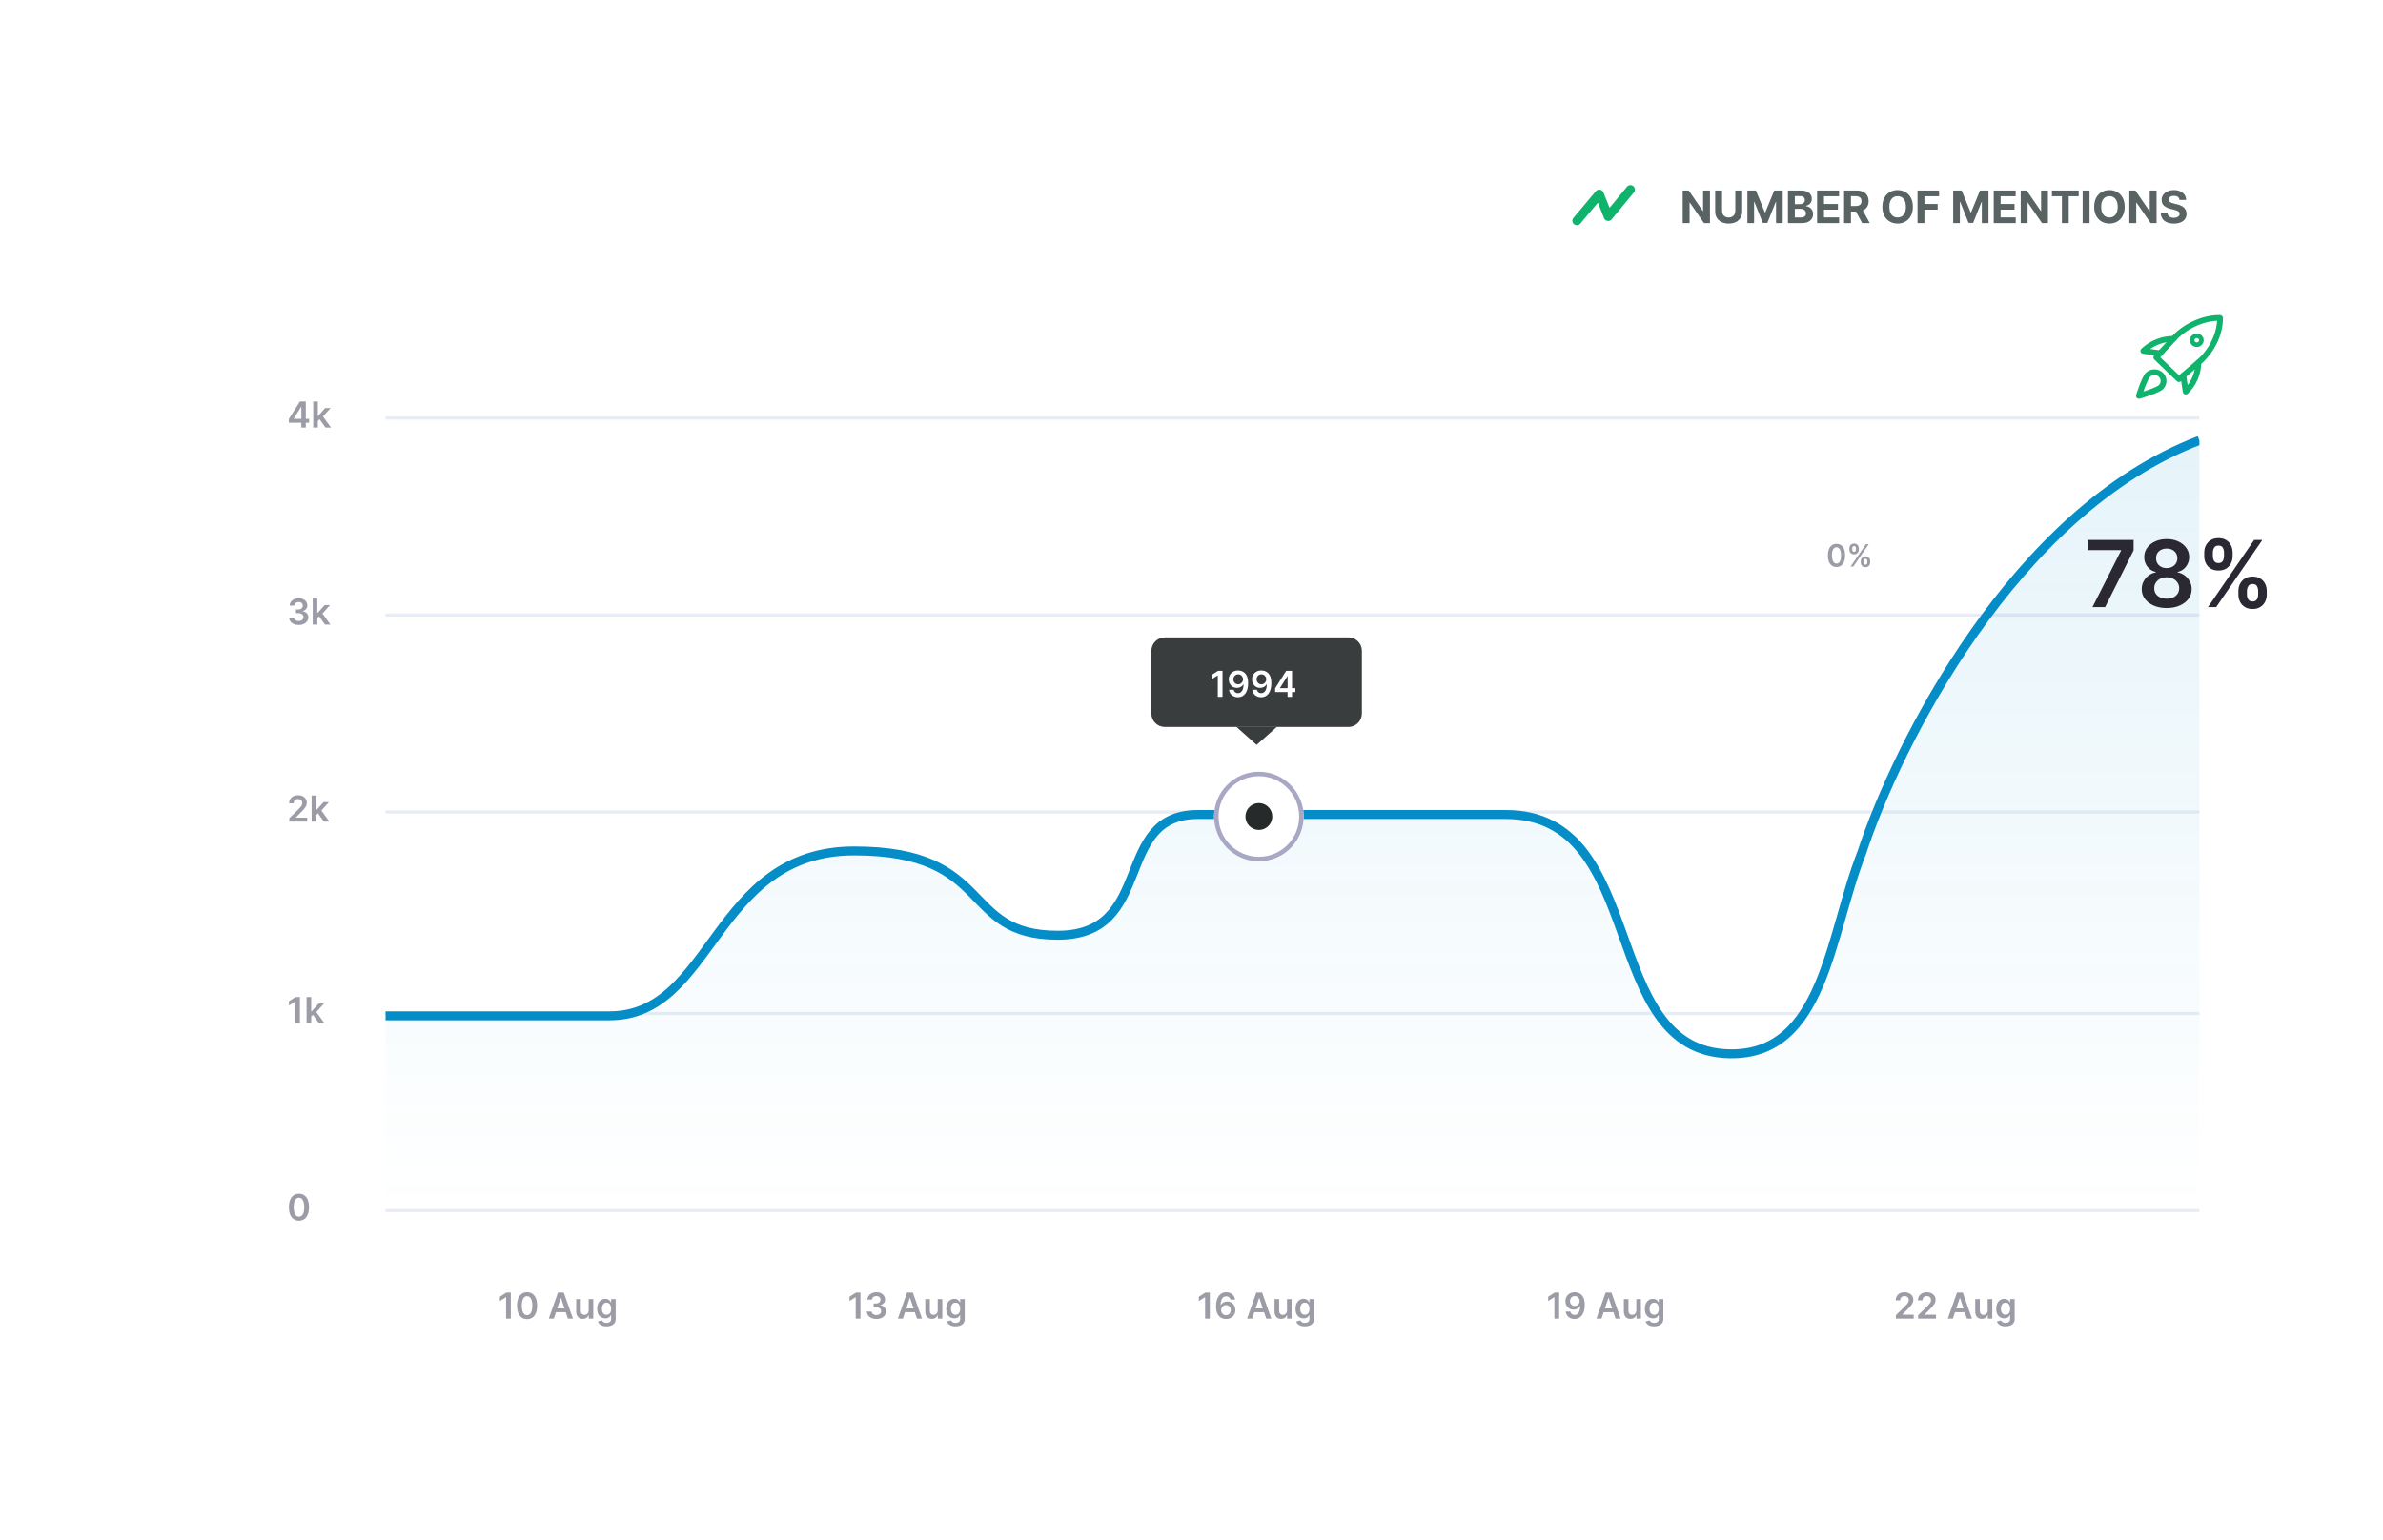 <svg xmlns="http://www.w3.org/2000/svg" width="447" height="289" viewBox="0 0 447 289" fill="none"><g clip-path="url(#clip0_729_187)"><mask id="mask0_729_187" style="mask-type:alpha" maskUnits="userSpaceOnUse" x="0" y="-105" width="523" height="497"><path d="M0 -96.34C0 -101.123 3.877 -105 8.66 -105H514.34C519.123 -105 523 -101.123 523 -96.34V383.34C523 388.123 519.123 392 514.34 392H8.66C3.877 392 0 388.123 0 383.34V-96.34Z" fill="white"></path></mask><g mask="url(#mask0_729_187)"><path d="M-184.746 17.101C-184.746 7.821 -177.224 0.299 -167.944 0.299H430.199C439.478 0.299 447.001 7.821 447.001 17.101V272.488C447.001 281.767 439.478 289.289 430.199 289.289H-167.944C-177.224 289.289 -184.746 281.767 -184.746 272.488V17.101Z" fill="white"></path><path d="M320.749 35.752V41.861H319.633L316.975 38.016H316.93V41.861H315.638V35.752H316.772L319.409 39.594H319.463V35.752H320.749ZM325.506 35.752H326.798V39.719C326.798 40.165 326.691 40.555 326.478 40.889C326.268 41.223 325.972 41.483 325.592 41.67C325.213 41.855 324.77 41.948 324.265 41.948C323.758 41.948 323.314 41.855 322.934 41.67C322.554 41.483 322.259 41.223 322.048 40.889C321.837 40.555 321.732 40.165 321.732 39.719V35.752H323.024V39.609C323.024 39.842 323.075 40.048 323.176 40.23C323.279 40.41 323.425 40.553 323.611 40.656C323.798 40.76 324.016 40.811 324.265 40.811C324.515 40.811 324.733 40.76 324.918 40.656C325.105 40.553 325.249 40.41 325.351 40.23C325.454 40.048 325.506 39.842 325.506 39.609V35.752ZM327.776 35.752H329.369L331.052 39.857H331.124L332.806 35.752H334.399V41.861H333.146V37.885H333.096L331.514 41.831H330.661L329.08 37.87H329.029V41.861H327.776V35.752ZM335.38 41.861V35.752H337.826C338.275 35.752 338.65 35.818 338.951 35.952C339.251 36.085 339.477 36.27 339.628 36.506C339.779 36.741 339.854 37.011 339.854 37.318C339.854 37.556 339.807 37.766 339.711 37.947C339.616 38.126 339.485 38.273 339.317 38.389C339.152 38.502 338.963 38.583 338.751 38.63V38.69C338.983 38.7 339.201 38.766 339.404 38.887C339.609 39.008 339.775 39.178 339.902 39.397C340.029 39.614 340.093 39.873 340.093 40.173C340.093 40.497 340.013 40.786 339.851 41.041C339.692 41.294 339.457 41.493 339.144 41.641C338.832 41.788 338.447 41.861 337.99 41.861H335.38ZM336.671 40.805H337.724C338.084 40.805 338.347 40.737 338.512 40.599C338.677 40.46 338.76 40.275 338.76 40.044C338.76 39.876 338.719 39.726 338.637 39.597C338.556 39.468 338.439 39.366 338.288 39.293C338.139 39.219 337.961 39.182 337.754 39.182H336.671V40.805ZM336.671 38.308H337.629C337.806 38.308 337.963 38.277 338.1 38.216C338.24 38.152 338.349 38.063 338.428 37.947C338.51 37.832 338.551 37.694 338.551 37.533C338.551 37.312 338.472 37.134 338.315 36.999C338.16 36.863 337.939 36.796 337.653 36.796H336.671V38.308ZM340.85 41.861V35.752H344.967V36.817H342.141V38.273H344.755V39.337H342.141V40.796H344.978V41.861H340.85ZM345.91 41.861V35.752H348.32C348.781 35.752 349.175 35.834 349.501 35.999C349.83 36.162 350.079 36.394 350.25 36.694C350.423 36.993 350.51 37.344 350.51 37.747C350.51 38.153 350.422 38.502 350.247 38.794C350.072 39.085 349.819 39.308 349.486 39.463C349.156 39.618 348.757 39.696 348.287 39.696H346.673V38.657H348.078C348.325 38.657 348.53 38.623 348.693 38.556C348.856 38.488 348.977 38.387 349.057 38.252C349.138 38.116 349.179 37.948 349.179 37.747C349.179 37.544 349.138 37.373 349.057 37.234C348.977 37.095 348.855 36.99 348.69 36.918C348.527 36.844 348.321 36.808 348.072 36.808H347.201V41.861H345.91ZM349.209 39.081L350.728 41.861H349.302L347.816 39.081H349.209ZM358.813 38.806C358.813 39.473 358.687 40.039 358.435 40.507C358.184 40.974 357.842 41.331 357.408 41.578C356.977 41.822 356.491 41.945 355.952 41.945C355.41 41.945 354.922 41.822 354.491 41.575C354.059 41.328 353.718 40.971 353.467 40.504C353.217 40.037 353.092 39.471 353.092 38.806C353.092 38.14 353.217 37.573 353.467 37.106C353.718 36.639 354.059 36.283 354.491 36.038C354.922 35.791 355.41 35.668 355.952 35.668C356.491 35.668 356.977 35.791 357.408 36.038C357.842 36.283 358.184 36.639 358.435 37.106C358.687 37.573 358.813 38.14 358.813 38.806ZM357.504 38.806C357.504 38.375 357.439 38.011 357.31 37.715C357.183 37.418 357.003 37.194 356.77 37.04C356.537 36.887 356.265 36.811 355.952 36.811C355.64 36.811 355.368 36.887 355.135 37.04C354.902 37.194 354.721 37.418 354.592 37.715C354.465 38.011 354.401 38.375 354.401 38.806C354.401 39.238 354.465 39.602 354.592 39.898C354.721 40.195 354.902 40.419 355.135 40.573C355.368 40.726 355.64 40.802 355.952 40.802C356.265 40.802 356.537 40.726 356.77 40.573C357.003 40.419 357.183 40.195 357.31 39.898C357.439 39.602 357.504 39.238 357.504 38.806ZM359.686 41.861V35.752H363.732V36.817H360.978V38.273H363.463V39.337H360.978V41.861H359.686ZM366.377 35.752H367.97L369.652 39.857H369.724L371.407 35.752H373V41.861H371.747V37.885H371.696L370.115 41.831H369.262L367.681 37.87H367.63V41.861H366.377V35.752ZM373.98 41.861V35.752H378.097V36.817H375.272V38.273H377.885V39.337H375.272V40.796H378.109V41.861H373.98ZM384.15 35.752V41.861H383.034L380.376 38.016H380.332V41.861H379.04V35.752H380.174L382.811 39.594H382.864V35.752H384.15ZM384.901 36.817V35.752H389.919V36.817H388.048V41.861H386.771V36.817H384.901ZM391.953 35.752V41.861H390.661V35.752H391.953ZM398.546 38.806C398.546 39.473 398.42 40.039 398.167 40.507C397.917 40.974 397.574 41.331 397.141 41.578C396.709 41.822 396.224 41.945 395.685 41.945C395.142 41.945 394.655 41.822 394.223 41.575C393.792 41.328 393.451 40.971 393.2 40.504C392.949 40.037 392.824 39.471 392.824 38.806C392.824 38.14 392.949 37.573 393.2 37.106C393.451 36.639 393.792 36.283 394.223 36.038C394.655 35.791 395.142 35.668 395.685 35.668C396.224 35.668 396.709 35.791 397.141 36.038C397.574 36.283 397.917 36.639 398.167 37.106C398.42 37.573 398.546 38.14 398.546 38.806ZM397.236 38.806C397.236 38.375 397.172 38.011 397.042 37.715C396.915 37.418 396.735 37.194 396.502 37.04C396.27 36.887 395.997 36.811 395.685 36.811C395.373 36.811 395.1 36.887 394.868 37.04C394.635 37.194 394.454 37.418 394.325 37.715C394.197 38.011 394.134 38.375 394.134 38.806C394.134 39.238 394.197 39.602 394.325 39.898C394.454 40.195 394.635 40.419 394.868 40.573C395.1 40.726 395.373 40.802 395.685 40.802C395.997 40.802 396.27 40.726 396.502 40.573C396.735 40.419 396.915 40.195 397.042 39.898C397.172 39.602 397.236 39.238 397.236 38.806ZM404.529 35.752V41.861H403.413L400.755 38.016H400.711V41.861H399.419V35.752H400.553L403.19 39.594H403.243V35.752H404.529ZM408.827 37.509C408.803 37.268 408.701 37.081 408.52 36.948C408.339 36.815 408.093 36.748 407.783 36.748C407.572 36.748 407.394 36.778 407.249 36.837C407.104 36.895 406.992 36.976 406.915 37.079C406.839 37.183 406.801 37.3 406.801 37.431C406.797 37.541 406.82 37.636 406.87 37.718C406.922 37.799 406.992 37.87 407.082 37.929C407.171 37.987 407.275 38.038 407.392 38.081C407.509 38.123 407.635 38.159 407.768 38.189L408.317 38.32C408.583 38.38 408.828 38.459 409.051 38.559C409.273 38.658 409.466 38.781 409.629 38.926C409.792 39.071 409.919 39.242 410.008 39.439C410.1 39.636 410.147 39.861 410.148 40.116C410.147 40.49 410.051 40.814 409.862 41.089C409.675 41.361 409.405 41.573 409.051 41.724C408.699 41.873 408.274 41.948 407.777 41.948C407.284 41.948 406.854 41.872 406.488 41.721C406.124 41.57 405.84 41.346 405.635 41.05C405.432 40.752 405.326 40.383 405.316 39.943H406.566C406.58 40.148 406.638 40.319 406.742 40.456C406.847 40.591 406.987 40.694 407.162 40.764C407.339 40.831 407.539 40.865 407.762 40.865C407.981 40.865 408.171 40.833 408.332 40.77C408.495 40.706 408.621 40.617 408.711 40.504C408.8 40.391 408.845 40.26 408.845 40.113C408.845 39.976 408.804 39.861 408.722 39.767C408.643 39.674 408.526 39.594 408.37 39.528C408.217 39.463 408.029 39.403 407.807 39.349L407.141 39.182C406.626 39.057 406.22 38.861 405.921 38.595C405.623 38.328 405.475 37.969 405.477 37.518C405.475 37.148 405.573 36.825 405.772 36.548C405.973 36.272 406.248 36.056 406.598 35.901C406.948 35.746 407.346 35.668 407.792 35.668C408.245 35.668 408.641 35.746 408.979 35.901C409.319 36.056 409.584 36.272 409.773 36.548C409.962 36.825 410.059 37.145 410.065 37.509H408.827Z" fill="#596363"></path><g clip-path="url(#clip1_729_187)"><path d="M295.785 41.422L299.986 36.42L301.666 40.621L305.828 35.58" stroke="#0FB36C" stroke-width="1.68" stroke-linecap="round" stroke-linejoin="round"></path></g><g clip-path="url(#clip2_729_187)"><path d="M95.82 242.517V247.404H94.934V243.378H94.906L93.763 244.108V243.297L94.977 242.517H95.82ZM98.868 247.497C98.475 247.497 98.137 247.398 97.856 247.199C97.576 246.999 97.36 246.71 97.209 246.333C97.059 245.954 96.985 245.498 96.985 244.965C96.986 244.432 97.062 243.979 97.211 243.605C97.362 243.229 97.578 242.943 97.858 242.746C98.14 242.548 98.476 242.45 98.868 242.45C99.259 242.45 99.596 242.548 99.877 242.746C100.159 242.943 100.374 243.229 100.524 243.605C100.675 243.98 100.751 244.434 100.751 244.965C100.751 245.5 100.675 245.956 100.524 246.335C100.374 246.712 100.159 247 99.877 247.199C99.597 247.398 99.261 247.497 98.868 247.497ZM98.868 246.75C99.173 246.75 99.414 246.6 99.591 246.299C99.769 245.997 99.858 245.552 99.858 244.965C99.858 244.577 99.817 244.251 99.736 243.987C99.655 243.723 99.541 243.524 99.393 243.39C99.245 243.255 99.07 243.187 98.868 243.187C98.564 243.187 98.323 243.338 98.147 243.641C97.97 243.941 97.881 244.383 97.88 244.965C97.878 245.355 97.917 245.683 97.996 245.948C98.078 246.214 98.192 246.415 98.34 246.55C98.488 246.684 98.664 246.75 98.868 246.75ZM103.886 247.404H102.941L104.662 242.517H105.755L107.478 247.404H106.533L105.227 243.519H105.189L103.886 247.404ZM103.917 245.488H106.495V246.199H103.917V245.488ZM110.42 245.863V243.738H111.284V247.404H110.446V246.753H110.408C110.325 246.958 110.189 247.126 110 247.256C109.812 247.387 109.581 247.452 109.305 247.452C109.065 247.452 108.853 247.399 108.668 247.292C108.485 247.184 108.342 247.027 108.239 246.822C108.135 246.615 108.084 246.365 108.084 246.073V243.738H108.947V245.939C108.947 246.171 109.011 246.356 109.138 246.493C109.266 246.629 109.433 246.698 109.64 246.698C109.767 246.698 109.89 246.667 110.01 246.605C110.129 246.543 110.227 246.45 110.303 246.328C110.381 246.204 110.42 246.049 110.42 245.863ZM113.767 248.855C113.456 248.855 113.19 248.813 112.967 248.729C112.744 248.646 112.565 248.535 112.43 248.395C112.295 248.255 112.201 248.1 112.149 247.929L112.927 247.741C112.962 247.812 113.012 247.883 113.079 247.953C113.146 248.025 113.236 248.084 113.349 248.13C113.464 248.178 113.608 248.201 113.781 248.201C114.026 248.201 114.229 248.142 114.39 248.022C114.55 247.905 114.631 247.711 114.631 247.44V246.746H114.588C114.543 246.835 114.478 246.926 114.392 247.02C114.308 247.114 114.195 247.193 114.055 247.256C113.917 247.32 113.743 247.352 113.533 247.352C113.251 247.352 112.996 247.286 112.767 247.154C112.539 247.02 112.358 246.821 112.223 246.557C112.089 246.291 112.022 245.959 112.022 245.559C112.022 245.157 112.089 244.817 112.223 244.54C112.358 244.262 112.54 244.051 112.769 243.908C112.998 243.763 113.254 243.691 113.535 243.691C113.75 243.691 113.927 243.727 114.065 243.801C114.205 243.872 114.316 243.959 114.399 244.061C114.482 244.161 114.545 244.256 114.588 244.345H114.635V243.738H115.487V247.464C115.487 247.777 115.413 248.037 115.263 248.242C115.114 248.447 114.909 248.601 114.65 248.703C114.39 248.804 114.096 248.855 113.767 248.855ZM113.774 246.674C113.957 246.674 114.113 246.629 114.242 246.54C114.37 246.451 114.468 246.323 114.535 246.156C114.602 245.989 114.635 245.789 114.635 245.555C114.635 245.324 114.602 245.122 114.535 244.948C114.47 244.775 114.373 244.641 114.244 244.545C114.117 244.448 113.96 244.4 113.774 244.4C113.581 244.4 113.421 244.45 113.292 244.55C113.163 244.65 113.066 244.788 113.001 244.963C112.935 245.136 112.903 245.334 112.903 245.555C112.903 245.779 112.935 245.976 113.001 246.144C113.067 246.311 113.165 246.442 113.294 246.536C113.425 246.628 113.584 246.674 113.774 246.674Z" fill="#9C9CA7"></path><path d="M161.4 242.517V247.404H160.514V243.378H160.486L159.343 244.108V243.297L160.557 242.517H161.4ZM164.395 247.471C164.051 247.471 163.746 247.412 163.479 247.295C163.213 247.177 163.003 247.013 162.848 246.803C162.694 246.593 162.612 246.35 162.603 246.075H163.5C163.508 246.207 163.552 246.322 163.631 246.421C163.711 246.518 163.817 246.594 163.949 246.648C164.081 246.702 164.229 246.729 164.393 246.729C164.568 246.729 164.723 246.699 164.858 246.638C164.993 246.576 165.099 246.49 165.175 246.38C165.252 246.271 165.289 246.144 165.288 246.001C165.289 245.853 165.251 245.723 165.173 245.61C165.095 245.497 164.982 245.408 164.834 245.345C164.688 245.281 164.511 245.249 164.304 245.249H163.872V244.567H164.304C164.475 244.567 164.623 244.537 164.751 244.478C164.879 244.419 164.98 244.337 165.054 244.23C165.127 244.122 165.163 243.997 165.161 243.855C165.163 243.717 165.132 243.597 165.068 243.495C165.006 243.392 164.918 243.311 164.803 243.254C164.69 243.197 164.557 243.168 164.405 243.168C164.255 243.168 164.117 243.195 163.989 243.249C163.862 243.303 163.759 243.38 163.681 243.481C163.603 243.579 163.562 243.697 163.557 243.834H162.705C162.712 243.56 162.79 243.32 162.942 243.113C163.094 242.905 163.298 242.742 163.552 242.626C163.807 242.509 164.093 242.45 164.409 242.45C164.735 242.45 165.019 242.511 165.259 242.633C165.501 242.754 165.688 242.917 165.82 243.123C165.952 243.328 166.018 243.555 166.018 243.803C166.019 244.078 165.938 244.309 165.774 244.495C165.612 244.681 165.399 244.803 165.135 244.86V244.898C165.478 244.946 165.742 245.073 165.925 245.28C166.109 245.485 166.201 245.741 166.199 246.046C166.199 246.32 166.121 246.565 165.965 246.781C165.811 246.996 165.598 247.165 165.326 247.287C165.055 247.41 164.745 247.471 164.395 247.471ZM169.361 247.404H168.416L170.137 242.517H171.23L172.953 247.404H172.008L170.702 243.519H170.664L169.361 247.404ZM169.392 245.488H171.969V246.199H169.392V245.488ZM175.895 245.863V243.738H176.759V247.404H175.921V246.753H175.883C175.8 246.958 175.664 247.126 175.475 247.256C175.287 247.387 175.056 247.452 174.78 247.452C174.54 247.452 174.328 247.399 174.143 247.292C173.96 247.184 173.817 247.027 173.714 246.822C173.61 246.615 173.558 246.365 173.558 246.073V243.738H174.422V245.939C174.422 246.171 174.486 246.356 174.613 246.493C174.741 246.629 174.908 246.698 175.114 246.698C175.242 246.698 175.365 246.667 175.484 246.605C175.604 246.543 175.702 246.45 175.778 246.328C175.856 246.204 175.895 246.049 175.895 245.863ZM179.242 248.855C178.931 248.855 178.665 248.813 178.442 248.729C178.219 248.646 178.04 248.535 177.905 248.395C177.77 248.255 177.676 248.1 177.623 247.929L178.401 247.741C178.436 247.812 178.487 247.883 178.554 247.953C178.621 248.025 178.711 248.084 178.824 248.13C178.938 248.178 179.082 248.201 179.256 248.201C179.501 248.201 179.704 248.142 179.864 248.022C180.025 247.905 180.105 247.711 180.105 247.44V246.746H180.063C180.018 246.835 179.953 246.926 179.867 247.02C179.782 247.114 179.67 247.193 179.53 247.256C179.392 247.32 179.218 247.352 179.008 247.352C178.726 247.352 178.471 247.286 178.242 247.154C178.014 247.02 177.833 246.821 177.697 246.557C177.564 246.291 177.497 245.959 177.497 245.559C177.497 245.157 177.564 244.817 177.697 244.54C177.833 244.262 178.015 244.051 178.244 243.908C178.473 243.763 178.728 243.691 179.01 243.691C179.225 243.691 179.401 243.727 179.54 243.801C179.68 243.872 179.791 243.959 179.874 244.061C179.957 244.161 180.02 244.256 180.063 244.345H180.11V243.738H180.962V247.464C180.962 247.777 180.887 248.037 180.738 248.242C180.588 248.447 180.384 248.601 180.125 248.703C179.865 248.804 179.571 248.855 179.242 248.855ZM179.249 246.674C179.432 246.674 179.588 246.629 179.716 246.54C179.845 246.451 179.943 246.323 180.01 246.156C180.077 245.989 180.11 245.789 180.11 245.555C180.11 245.324 180.077 245.122 180.01 244.948C179.945 244.775 179.848 244.641 179.719 244.545C179.592 244.448 179.435 244.4 179.249 244.4C179.056 244.4 178.895 244.45 178.767 244.55C178.638 244.65 178.541 244.788 178.475 244.963C178.41 245.136 178.378 245.334 178.378 245.555C178.378 245.779 178.41 245.976 178.475 246.144C178.542 246.311 178.64 246.442 178.769 246.536C178.899 246.628 179.059 246.674 179.249 246.674Z" fill="#9C9CA7"></path><path d="M226.937 242.517V247.404H226.052V243.378H226.023L224.88 244.108V243.297L226.094 242.517H226.937ZM229.968 247.471C229.734 247.47 229.506 247.429 229.283 247.349C229.06 247.268 228.86 247.137 228.682 246.956C228.503 246.773 228.362 246.53 228.257 246.228C228.152 245.924 228.1 245.548 228.102 245.099C228.102 244.68 228.146 244.307 228.235 243.98C228.324 243.652 228.452 243.375 228.62 243.149C228.787 242.921 228.988 242.748 229.223 242.629C229.46 242.509 229.725 242.45 230.018 242.45C230.325 242.45 230.597 242.51 230.834 242.631C231.073 242.752 231.265 242.917 231.412 243.127C231.558 243.336 231.649 243.571 231.684 243.834H230.813C230.768 243.646 230.677 243.497 230.538 243.385C230.402 243.272 230.228 243.216 230.018 243.216C229.679 243.216 229.418 243.363 229.235 243.657C229.054 243.952 228.962 244.356 228.961 244.87H228.994C229.072 244.73 229.173 244.61 229.297 244.509C229.421 244.409 229.561 244.332 229.717 244.278C229.875 244.222 230.041 244.194 230.216 244.194C230.503 244.194 230.76 244.263 230.987 244.4C231.216 244.536 231.398 244.725 231.531 244.965C231.665 245.204 231.731 245.478 231.729 245.786C231.731 246.108 231.658 246.396 231.51 246.653C231.362 246.907 231.156 247.108 230.892 247.254C230.627 247.4 230.32 247.473 229.968 247.471ZM229.963 246.755C230.137 246.755 230.292 246.713 230.429 246.629C230.565 246.544 230.674 246.431 230.753 246.287C230.833 246.144 230.872 245.983 230.87 245.805C230.872 245.63 230.834 245.472 230.756 245.33C230.679 245.189 230.573 245.077 230.438 244.994C230.303 244.911 230.149 244.87 229.975 244.87C229.846 244.87 229.726 244.894 229.615 244.944C229.503 244.993 229.406 245.061 229.324 245.149C229.241 245.235 229.176 245.335 229.128 245.45C229.082 245.563 229.058 245.684 229.056 245.812C229.058 245.983 229.098 246.139 229.176 246.283C229.254 246.426 229.361 246.54 229.498 246.626C229.635 246.712 229.79 246.755 229.963 246.755ZM234.878 247.404H233.933L235.654 242.517H236.747L238.47 247.404H237.525L236.22 243.519H236.182L234.878 247.404ZM234.909 245.488H237.487V246.199H234.909V245.488ZM241.412 245.863V243.738H242.276V247.404H241.439V246.753H241.4C241.318 246.958 241.182 247.126 240.992 247.256C240.805 247.387 240.573 247.452 240.298 247.452C240.058 247.452 239.845 247.399 239.661 247.292C239.478 247.184 239.334 247.027 239.231 246.822C239.128 246.615 239.076 246.365 239.076 246.073V243.738H239.94V245.939C239.94 246.171 240.003 246.356 240.131 246.493C240.258 246.629 240.425 246.698 240.632 246.698C240.759 246.698 240.883 246.667 241.002 246.605C241.121 246.543 241.219 246.45 241.295 246.328C241.373 246.204 241.412 246.049 241.412 245.863ZM244.759 248.855C244.449 248.855 244.182 248.813 243.959 248.729C243.737 248.646 243.558 248.535 243.423 248.395C243.287 248.255 243.193 248.1 243.141 247.929L243.919 247.741C243.954 247.812 244.005 247.883 244.072 247.953C244.138 248.025 244.228 248.084 244.341 248.13C244.456 248.178 244.6 248.201 244.773 248.201C245.018 248.201 245.221 248.142 245.382 248.022C245.543 247.905 245.623 247.711 245.623 247.44V246.746H245.58C245.535 246.835 245.47 246.926 245.384 247.02C245.3 247.114 245.188 247.193 245.048 247.256C244.909 247.32 244.735 247.352 244.525 247.352C244.243 247.352 243.988 247.286 243.759 247.154C243.531 247.02 243.35 246.821 243.215 246.557C243.081 246.291 243.014 245.959 243.014 245.559C243.014 245.157 243.081 244.817 243.215 244.54C243.35 244.262 243.532 244.051 243.761 243.908C243.991 243.763 244.246 243.691 244.528 243.691C244.742 243.691 244.919 243.727 245.057 243.801C245.197 243.872 245.309 243.959 245.391 244.061C245.474 244.161 245.537 244.256 245.58 244.345H245.628V243.738H246.48V247.464C246.48 247.777 246.405 248.037 246.255 248.242C246.106 248.447 245.901 248.601 245.642 248.703C245.383 248.804 245.088 248.855 244.759 248.855ZM244.766 246.674C244.949 246.674 245.105 246.629 245.234 246.54C245.363 246.451 245.461 246.323 245.527 246.156C245.594 245.989 245.628 245.789 245.628 245.555C245.628 245.324 245.594 245.122 245.527 244.948C245.462 244.775 245.365 244.641 245.236 244.545C245.109 244.448 244.952 244.4 244.766 244.4C244.574 244.4 244.413 244.45 244.284 244.55C244.155 244.65 244.058 244.788 243.993 244.963C243.928 245.136 243.895 245.334 243.895 245.555C243.895 245.779 243.928 245.976 243.993 246.144C244.06 246.311 244.158 246.442 244.286 246.536C244.417 246.628 244.577 246.674 244.766 246.674Z" fill="#9C9CA7"></path><path d="M292.462 242.517V247.404H291.577V243.378H291.548L290.405 244.108V243.297L291.62 242.517H292.462ZM295.4 242.45C295.634 242.451 295.862 242.493 296.083 242.574C296.306 242.653 296.506 242.784 296.684 242.965C296.862 243.145 297.004 243.386 297.109 243.688C297.214 243.991 297.267 244.365 297.267 244.81C297.268 245.23 297.224 245.606 297.133 245.937C297.044 246.266 296.916 246.544 296.749 246.772C296.582 246.999 296.38 247.173 296.145 247.292C295.909 247.411 295.644 247.471 295.35 247.471C295.041 247.471 294.768 247.411 294.529 247.29C294.292 247.169 294.1 247.003 293.954 246.793C293.808 246.583 293.718 246.343 293.684 246.073H294.555C294.6 246.267 294.691 246.421 294.827 246.536C294.966 246.649 295.14 246.705 295.35 246.705C295.689 246.705 295.95 246.558 296.133 246.263C296.316 245.969 296.407 245.56 296.407 245.037H296.374C296.296 245.177 296.195 245.298 296.071 245.4C295.947 245.5 295.806 245.577 295.648 245.631C295.493 245.685 295.327 245.712 295.152 245.712C294.866 245.712 294.608 245.644 294.379 245.507C294.151 245.37 293.971 245.182 293.837 244.944C293.705 244.705 293.638 244.432 293.637 244.125C293.637 243.807 293.71 243.521 293.856 243.268C294.004 243.014 294.21 242.813 294.474 242.667C294.738 242.519 295.047 242.447 295.4 242.45ZM295.403 243.166C295.231 243.166 295.076 243.208 294.937 243.292C294.8 243.375 294.692 243.488 294.613 243.631C294.535 243.773 294.496 243.931 294.496 244.106C294.497 244.279 294.536 244.437 294.613 244.579C294.691 244.72 294.796 244.832 294.93 244.915C295.065 244.998 295.22 245.039 295.393 245.039C295.522 245.039 295.642 245.014 295.753 244.965C295.865 244.916 295.962 244.847 296.045 244.76C296.129 244.671 296.194 244.57 296.24 244.457C296.288 244.344 296.311 244.225 296.31 244.099C296.31 243.932 296.27 243.777 296.19 243.636C296.112 243.494 296.005 243.38 295.868 243.295C295.733 243.209 295.578 243.166 295.403 243.166ZM300.404 247.404H299.459L301.179 242.517H302.273L303.996 247.404H303.051L301.745 243.519H301.707L300.404 247.404ZM300.435 245.488H303.012V246.199H300.435V245.488ZM306.938 245.863V243.738H307.802V247.404H306.964V246.753H306.926C306.843 246.958 306.707 247.126 306.518 247.256C306.33 247.387 306.098 247.452 305.823 247.452C305.583 247.452 305.371 247.399 305.186 247.292C305.003 247.184 304.86 247.027 304.756 246.822C304.653 246.615 304.601 246.365 304.601 246.073V243.738H305.465V245.939C305.465 246.171 305.529 246.356 305.656 246.493C305.783 246.629 305.95 246.698 306.157 246.698C306.285 246.698 306.408 246.667 306.527 246.605C306.647 246.543 306.744 246.45 306.821 246.328C306.899 246.204 306.938 246.049 306.938 245.863ZM310.284 248.855C309.974 248.855 309.708 248.813 309.485 248.729C309.262 248.646 309.083 248.535 308.948 248.395C308.813 248.255 308.719 248.1 308.666 247.929L309.444 247.741C309.479 247.812 309.53 247.883 309.597 247.953C309.664 248.025 309.754 248.084 309.867 248.13C309.981 248.178 310.125 248.201 310.299 248.201C310.544 248.201 310.747 248.142 310.907 248.022C311.068 247.905 311.148 247.711 311.148 247.44V246.746H311.105C311.061 246.835 310.996 246.926 310.91 247.02C310.825 247.114 310.713 247.193 310.573 247.256C310.435 247.32 310.261 247.352 310.051 247.352C309.769 247.352 309.514 247.286 309.284 247.154C309.057 247.02 308.875 246.821 308.74 246.557C308.607 246.291 308.54 245.959 308.54 245.559C308.54 245.157 308.607 244.817 308.74 244.54C308.875 244.262 309.058 244.051 309.287 243.908C309.516 243.763 309.771 243.691 310.053 243.691C310.268 243.691 310.444 243.727 310.583 243.801C310.723 243.872 310.834 243.959 310.917 244.061C311 244.161 311.062 244.256 311.105 244.345H311.153V243.738H312.005V247.464C312.005 247.777 311.93 248.037 311.781 248.242C311.631 248.447 311.427 248.601 311.167 248.703C310.908 248.804 310.614 248.855 310.284 248.855ZM310.292 246.674C310.475 246.674 310.63 246.629 310.759 246.54C310.888 246.451 310.986 246.323 311.053 246.156C311.12 245.989 311.153 245.789 311.153 245.555C311.153 245.324 311.12 245.122 311.053 244.948C310.988 244.775 310.891 244.641 310.762 244.545C310.634 244.448 310.478 244.4 310.292 244.4C310.099 244.4 309.938 244.45 309.809 244.55C309.681 244.65 309.584 244.788 309.518 244.963C309.453 245.136 309.42 245.334 309.42 245.555C309.42 245.779 309.453 245.976 309.518 246.144C309.585 246.311 309.683 246.442 309.812 246.536C309.942 246.628 310.102 246.674 310.292 246.674Z" fill="#9C9CA7"></path><path d="M355.621 247.404V246.765L357.318 245.101C357.48 244.937 357.615 244.792 357.724 244.664C357.832 244.537 357.913 244.414 357.967 244.295C358.021 244.175 358.048 244.048 358.048 243.913C358.048 243.758 358.013 243.626 357.943 243.517C357.873 243.405 357.777 243.319 357.654 243.259C357.532 243.198 357.393 243.168 357.237 243.168C357.076 243.168 356.935 243.201 356.814 243.268C356.693 243.334 356.599 243.427 356.533 243.548C356.467 243.668 356.435 243.812 356.435 243.98H355.592C355.592 243.669 355.663 243.4 355.805 243.17C355.946 242.941 356.141 242.764 356.389 242.638C356.639 242.513 356.926 242.45 357.249 242.45C357.576 242.45 357.864 242.511 358.113 242.633C358.361 242.756 358.553 242.924 358.69 243.137C358.829 243.35 358.898 243.594 358.898 243.867C358.898 244.05 358.863 244.23 358.793 244.407C358.723 244.583 358.599 244.779 358.423 244.994C358.248 245.209 358.002 245.469 357.685 245.774L356.843 246.631V246.664H358.972V247.404H355.621ZM359.795 247.404V246.765L361.492 245.101C361.654 244.937 361.79 244.792 361.898 244.664C362.006 244.537 362.087 244.414 362.141 244.295C362.195 244.175 362.222 244.048 362.222 243.913C362.222 243.758 362.187 243.626 362.117 243.517C362.047 243.405 361.951 243.319 361.829 243.259C361.706 243.198 361.567 243.168 361.411 243.168C361.25 243.168 361.109 243.201 360.988 243.268C360.868 243.334 360.774 243.427 360.707 243.548C360.642 243.668 360.609 243.812 360.609 243.98H359.767C359.767 243.669 359.837 243.4 359.979 243.17C360.121 242.941 360.315 242.764 360.564 242.638C360.813 242.513 361.1 242.45 361.423 242.45C361.751 242.45 362.039 242.511 362.287 242.633C362.535 242.756 362.728 242.924 362.864 243.137C363.003 243.35 363.072 243.594 363.072 243.867C363.072 244.05 363.037 244.23 362.967 244.407C362.897 244.583 362.774 244.779 362.597 244.994C362.422 245.209 362.176 245.469 361.86 245.774L361.017 246.631V246.664H363.146V247.404H359.795ZM366.312 247.404H365.367L367.087 242.517H368.181L369.904 247.404H368.959L367.653 243.519H367.615L366.312 247.404ZM366.343 245.488H368.92V246.199H366.343V245.488ZM372.846 245.863V243.738H373.71V247.404H372.872V246.753H372.834C372.751 246.958 372.615 247.126 372.426 247.256C372.238 247.387 372.006 247.452 371.731 247.452C371.491 247.452 371.279 247.399 371.094 247.292C370.911 247.184 370.768 247.027 370.664 246.822C370.561 246.615 370.509 246.365 370.509 246.073V243.738H371.373V245.939C371.373 246.171 371.437 246.356 371.564 246.493C371.691 246.629 371.859 246.698 372.065 246.698C372.193 246.698 372.316 246.667 372.435 246.605C372.555 246.543 372.652 246.45 372.729 246.328C372.807 246.204 372.846 246.049 372.846 245.863ZM376.192 248.855C375.882 248.855 375.616 248.813 375.393 248.729C375.17 248.646 374.991 248.535 374.856 248.395C374.721 248.255 374.627 248.1 374.574 247.929L375.352 247.741C375.387 247.812 375.438 247.883 375.505 247.953C375.572 248.025 375.662 248.084 375.775 248.13C375.889 248.178 376.033 248.201 376.207 248.201C376.452 248.201 376.655 248.142 376.815 248.022C376.976 247.905 377.056 247.711 377.056 247.44V246.746H377.013C376.969 246.835 376.904 246.926 376.818 247.02C376.733 247.114 376.621 247.193 376.481 247.256C376.343 247.32 376.169 247.352 375.959 247.352C375.677 247.352 375.422 247.286 375.192 247.154C374.965 247.02 374.784 246.821 374.648 246.557C374.515 246.291 374.448 245.959 374.448 245.559C374.448 245.157 374.515 244.817 374.648 244.54C374.784 244.262 374.966 244.051 375.195 243.908C375.424 243.763 375.679 243.691 375.961 243.691C376.176 243.691 376.352 243.727 376.491 243.801C376.631 243.872 376.742 243.959 376.825 244.061C376.908 244.161 376.97 244.256 377.013 244.345H377.061V243.738H377.913V247.464C377.913 247.777 377.838 248.037 377.689 248.242C377.539 248.447 377.335 248.601 377.075 248.703C376.816 248.804 376.522 248.855 376.192 248.855ZM376.2 246.674C376.383 246.674 376.538 246.629 376.667 246.54C376.796 246.451 376.894 246.323 376.961 246.156C377.028 245.989 377.061 245.789 377.061 245.555C377.061 245.324 377.028 245.122 376.961 244.948C376.896 244.775 376.799 244.641 376.67 244.545C376.542 244.448 376.386 244.4 376.2 244.4C376.007 244.4 375.846 244.45 375.717 244.55C375.589 244.65 375.492 244.788 375.426 244.963C375.361 245.136 375.328 245.334 375.328 245.555C375.328 245.779 375.361 245.976 375.426 246.144C375.493 246.311 375.591 246.442 375.72 246.536C375.85 246.628 376.01 246.674 376.2 246.674Z" fill="#9C9CA7"></path><path d="M56.079 229.015C55.686 229.015 55.349 228.916 55.067 228.717C54.787 228.516 54.571 228.227 54.42 227.85C54.271 227.472 54.196 227.016 54.196 226.483C54.197 225.95 54.273 225.496 54.423 225.122C54.574 224.747 54.789 224.46 55.069 224.263C55.351 224.066 55.688 223.967 56.079 223.967C56.47 223.967 56.807 224.066 57.089 224.263C57.37 224.46 57.586 224.747 57.735 225.122C57.886 225.498 57.962 225.951 57.962 226.483C57.962 227.017 57.886 227.474 57.735 227.853C57.586 228.23 57.37 228.518 57.089 228.717C56.808 228.916 56.472 229.015 56.079 229.015ZM56.079 228.268C56.384 228.268 56.626 228.118 56.802 227.817C56.98 227.515 57.069 227.07 57.069 226.483C57.069 226.095 57.029 225.768 56.948 225.504C56.867 225.24 56.752 225.041 56.604 224.908C56.456 224.772 56.281 224.705 56.079 224.705C55.775 224.705 55.535 224.856 55.358 225.158C55.182 225.459 55.093 225.9 55.091 226.483C55.089 226.873 55.128 227.2 55.208 227.466C55.289 227.732 55.404 227.932 55.551 228.067C55.7 228.201 55.875 228.268 56.079 228.268Z" fill="#9C9CA7"></path><path d="M56.26 187.071V191.959H55.375V187.933H55.346L54.203 188.663V187.852L55.418 187.071H56.26ZM58.298 190.809L58.296 189.766H58.434L59.752 188.293H60.761L59.141 190.097H58.962L58.298 190.809ZM57.511 191.959V187.071H58.375V191.959H57.511ZM59.812 191.959L58.618 190.291L59.201 189.682L60.845 191.959H59.812Z" fill="#9C9CA7"></path><path d="M54.272 154.154V153.515L55.969 151.851C56.131 151.687 56.267 151.542 56.375 151.414C56.483 151.287 56.564 151.164 56.618 151.045C56.672 150.925 56.699 150.798 56.699 150.663C56.699 150.508 56.664 150.376 56.594 150.267C56.524 150.155 56.428 150.069 56.306 150.009C56.183 149.948 56.044 149.918 55.888 149.918C55.727 149.918 55.587 149.951 55.466 150.018C55.345 150.084 55.251 150.177 55.184 150.298C55.119 150.418 55.086 150.562 55.086 150.73H54.244C54.244 150.419 54.314 150.15 54.456 149.92C54.598 149.691 54.792 149.514 55.041 149.388C55.291 149.263 55.577 149.2 55.9 149.2C56.228 149.2 56.516 149.261 56.764 149.383C57.012 149.506 57.205 149.674 57.341 149.887C57.48 150.1 57.549 150.344 57.549 150.617C57.549 150.8 57.514 150.98 57.444 151.157C57.374 151.333 57.251 151.529 57.074 151.744C56.899 151.959 56.653 152.219 56.337 152.524L55.494 153.381V153.414H57.623V154.154H54.272ZM59.244 153.004L59.241 151.961H59.38L60.697 150.488H61.707L60.086 152.293H59.907L59.244 153.004ZM58.456 154.154V149.267H59.32V154.154H58.456ZM60.757 154.154L59.563 152.486L60.146 151.877L61.79 154.154H60.757Z" fill="#9C9CA7"></path><path d="M56.026 117.258C55.683 117.258 55.377 117.199 55.11 117.082C54.844 116.964 54.634 116.8 54.48 116.59C54.326 116.38 54.244 116.137 54.234 115.862H55.131C55.139 115.994 55.183 116.109 55.263 116.208C55.342 116.305 55.448 116.381 55.58 116.435C55.712 116.489 55.86 116.516 56.024 116.516C56.199 116.516 56.354 116.486 56.489 116.425C56.625 116.363 56.73 116.277 56.807 116.168C56.883 116.058 56.921 115.931 56.919 115.788C56.921 115.64 56.882 115.51 56.804 115.397C56.727 115.284 56.614 115.195 56.466 115.132C56.319 115.068 56.143 115.036 55.936 115.036H55.504V114.354H55.936C56.106 114.354 56.255 114.324 56.382 114.265C56.511 114.207 56.612 114.124 56.685 114.017C56.758 113.909 56.794 113.784 56.792 113.643C56.794 113.504 56.763 113.384 56.699 113.282C56.637 113.179 56.549 113.098 56.434 113.041C56.322 112.984 56.189 112.955 56.036 112.955C55.886 112.955 55.748 112.982 55.621 113.036C55.493 113.09 55.391 113.168 55.313 113.268C55.235 113.366 55.194 113.484 55.189 113.621H54.337C54.343 113.347 54.422 113.107 54.573 112.9C54.726 112.692 54.929 112.53 55.184 112.413C55.438 112.296 55.724 112.237 56.041 112.237C56.367 112.237 56.65 112.298 56.89 112.421C57.132 112.541 57.319 112.705 57.451 112.91C57.583 113.115 57.649 113.342 57.649 113.59C57.651 113.865 57.57 114.096 57.406 114.282C57.244 114.468 57.03 114.59 56.766 114.647V114.685C57.11 114.733 57.373 114.86 57.556 115.067C57.741 115.273 57.832 115.528 57.831 115.833C57.831 116.107 57.753 116.352 57.597 116.568C57.443 116.783 57.229 116.952 56.957 117.074C56.687 117.197 56.377 117.258 56.026 117.258ZM59.447 116.041L59.445 114.998H59.583L60.901 113.526H61.91L60.289 115.33H60.111L59.447 116.041ZM58.659 117.191V112.304H59.523V117.191H58.659ZM60.96 117.191L59.767 115.523L60.349 114.915L61.994 117.191H60.96Z" fill="#9C9CA7"></path><path d="M54.184 79.32V78.616L56.258 75.339H56.845V76.341H56.487L55.091 78.553V78.592H57.986V79.32H54.184ZM56.516 80.227V79.105L56.525 78.79V75.339H57.361V80.227H56.516ZM59.545 79.076L59.543 78.033H59.681L60.999 76.561H62.008L60.388 78.365H60.209L59.545 79.076ZM58.758 80.227V75.339H59.622V80.227H58.758ZM61.059 80.227L59.865 78.558L60.448 77.95L62.092 80.227H61.059Z" fill="#9C9CA7"></path><path d="M72.32 227.123H412.556" stroke="#E8EDF5" stroke-width="0.598"></path><path d="M72.32 190.16H412.556" stroke="#E8EDF5" stroke-width="0.598"></path><path d="M72.32 152.355H412.556" stroke="#E8EDF5" stroke-width="0.598"></path><path d="M72.32 115.391H412.556" stroke="#E8EDF5" stroke-width="0.598"></path><path d="M72.32 78.428H412.556" stroke="#E8EDF5" stroke-width="0.598"></path><path d="M114.345 189.784H72.32V227.122H412.556V82.627C377.841 95.728 355.878 139.254 349.236 159.38C343.114 174.861 342.165 197.142 324.467 196.856C299.656 196.456 309.464 152.299 282.443 152.299H224.663C208.619 152.299 216.841 174.779 198.394 174.779C179.947 174.779 186.728 159.081 160.234 159.081C133.741 159.081 133.916 189.784 114.345 189.784Z" fill="url(#paint0_linear_729_187)"></path><path d="M72.32 190.591C72.32 190.591 94.773 190.591 114.345 190.591C133.916 190.591 133.741 159.656 160.234 159.656C186.728 159.656 179.947 175.473 198.394 175.473C216.841 175.473 208.619 152.824 224.663 152.824C240.706 152.824 255.422 152.824 282.443 152.824C309.464 152.824 299.656 197.313 324.467 197.716C342.165 198.004 343.114 175.556 349.236 159.957C355.878 139.68 377.841 95.826 412.556 82.627" stroke="#058DC7" stroke-width="1.68"></path><g filter="url(#filter0_d_729_187)"><circle cx="236.137" cy="153.196" r="8.401" fill="white"></circle><circle cx="236.137" cy="153.196" r="7.981" stroke="#A8A8C5" stroke-width="0.84"></circle></g><circle cx="236.137" cy="153.196" r="2.52" fill="#272A2A"></circle><path d="M235.717 139.754L231.936 136.394H239.497L235.717 139.754Z" fill="#181B1B" fill-opacity="0.85"></path><path d="M215.975 122.112C215.975 120.72 217.103 119.592 218.495 119.592H252.939C254.33 119.592 255.459 120.72 255.459 122.112V133.873C255.459 135.265 254.33 136.394 252.939 136.394H218.495C217.103 136.394 215.975 135.265 215.975 133.873V122.112Z" fill="#181B1B" fill-opacity="0.85"></path><path d="M229.319 125.864V130.752H228.433V126.726H228.405L227.262 127.456V126.645L228.476 125.864H229.319ZM232.257 125.797C232.491 125.799 232.718 125.84 232.939 125.921C233.162 126.001 233.363 126.131 233.541 126.313C233.719 126.493 233.861 126.734 233.966 127.036C234.071 127.338 234.123 127.712 234.123 128.158C234.125 128.578 234.08 128.953 233.99 129.284C233.9 129.614 233.772 129.892 233.605 130.12C233.438 130.347 233.237 130.52 233.001 130.64C232.766 130.759 232.501 130.819 232.207 130.819C231.898 130.819 231.624 130.758 231.386 130.637C231.149 130.516 230.957 130.351 230.811 130.141C230.664 129.931 230.574 129.691 230.541 129.42H231.412C231.457 129.614 231.547 129.769 231.684 129.883C231.822 129.996 231.997 130.053 232.207 130.053C232.546 130.053 232.807 129.906 232.99 129.611C233.172 129.317 233.264 128.908 233.264 128.384H233.231C233.153 128.524 233.052 128.645 232.927 128.747C232.803 128.847 232.663 128.925 232.505 128.979C232.349 129.033 232.184 129.06 232.009 129.06C231.722 129.06 231.464 128.991 231.235 128.855C231.008 128.718 230.827 128.53 230.694 128.291C230.562 128.053 230.495 127.78 230.493 127.473C230.493 127.155 230.566 126.869 230.713 126.616C230.861 126.361 231.067 126.161 231.331 126.015C231.595 125.867 231.904 125.794 232.257 125.797ZM232.259 126.513C232.087 126.513 231.932 126.555 231.794 126.64C231.657 126.723 231.549 126.836 231.469 126.979C231.391 127.12 231.352 127.279 231.352 127.454C231.354 127.627 231.393 127.785 231.469 127.926C231.547 128.068 231.653 128.18 231.787 128.263C231.922 128.345 232.076 128.387 232.25 128.387C232.379 128.387 232.499 128.362 232.61 128.313C232.721 128.264 232.818 128.195 232.901 128.108C232.986 128.018 233.051 127.917 233.097 127.804C233.145 127.692 233.168 127.572 233.166 127.446C233.166 127.279 233.126 127.125 233.047 126.983C232.969 126.842 232.861 126.728 232.725 126.642C232.589 126.556 232.434 126.513 232.259 126.513ZM236.615 125.797C236.849 125.799 237.076 125.84 237.297 125.921C237.52 126.001 237.721 126.131 237.899 126.313C238.077 126.493 238.219 126.734 238.324 127.036C238.429 127.338 238.481 127.712 238.481 128.158C238.483 128.578 238.438 128.953 238.347 129.284C238.258 129.614 238.13 129.892 237.963 130.12C237.796 130.347 237.595 130.52 237.359 130.64C237.124 130.759 236.859 130.819 236.565 130.819C236.256 130.819 235.982 130.758 235.744 130.637C235.507 130.516 235.315 130.351 235.168 130.141C235.022 129.931 234.932 129.691 234.899 129.42H235.77C235.814 129.614 235.905 129.769 236.042 129.883C236.18 129.996 236.355 130.053 236.565 130.053C236.904 130.053 237.164 129.906 237.347 129.611C237.53 129.317 237.622 128.908 237.622 128.384H237.589C237.511 128.524 237.41 128.645 237.285 128.747C237.161 128.847 237.021 128.925 236.863 128.979C236.707 129.033 236.542 129.06 236.367 129.06C236.08 129.06 235.822 128.991 235.593 128.855C235.366 128.718 235.185 128.53 235.052 128.291C234.919 128.053 234.853 127.78 234.851 127.473C234.851 127.155 234.924 126.869 235.071 126.616C235.219 126.361 235.425 126.161 235.689 126.015C235.953 125.867 236.262 125.794 236.615 125.797ZM236.617 126.513C236.445 126.513 236.29 126.555 236.152 126.64C236.015 126.723 235.907 126.836 235.827 126.979C235.749 127.12 235.71 127.279 235.71 127.454C235.712 127.627 235.751 127.785 235.827 127.926C235.905 128.068 236.011 128.18 236.145 128.263C236.28 128.345 236.434 128.387 236.608 128.387C236.736 128.387 236.857 128.362 236.968 128.313C237.079 128.264 237.176 128.195 237.259 128.108C237.343 128.018 237.409 127.917 237.455 127.804C237.503 127.692 237.526 127.572 237.524 127.446C237.524 127.279 237.484 127.125 237.405 126.983C237.327 126.842 237.219 126.728 237.083 126.642C236.947 126.556 236.792 126.513 236.617 126.513ZM239.188 129.845V129.141L241.262 125.864H241.849V126.867H241.491L240.094 129.079V129.117H242.989V129.845H239.188ZM241.519 130.752V129.63L241.529 129.315V125.864H242.364V130.752H241.519Z" fill="white"></path></g></g><g clip-path="url(#clip3_729_187)"><path d="M344.488 106.379C344.15 106.379 343.861 106.293 343.619 106.123C343.378 105.95 343.193 105.702 343.063 105.378C342.935 105.053 342.87 104.661 342.87 104.204C342.872 103.746 342.937 103.356 343.065 103.035C343.195 102.712 343.38 102.466 343.621 102.297C343.863 102.127 344.152 102.043 344.488 102.043C344.824 102.043 345.113 102.127 345.355 102.297C345.597 102.466 345.782 102.712 345.911 103.035C346.041 103.357 346.106 103.747 346.106 104.204C346.106 104.663 346.041 105.055 345.911 105.38C345.782 105.704 345.597 105.952 345.355 106.123C345.115 106.293 344.826 106.379 344.488 106.379ZM344.488 105.737C344.75 105.737 344.957 105.608 345.109 105.35C345.262 105.09 345.339 104.708 345.339 104.204C345.339 103.87 345.304 103.59 345.234 103.363C345.165 103.136 345.066 102.965 344.939 102.85C344.812 102.734 344.662 102.676 344.488 102.676C344.227 102.676 344.021 102.806 343.869 103.066C343.717 103.324 343.641 103.703 343.639 104.204C343.638 104.538 343.671 104.82 343.74 105.048C343.809 105.276 343.908 105.449 344.035 105.565C344.162 105.68 344.313 105.737 344.488 105.737ZM349.032 105.512V105.29C349.032 105.127 349.066 104.978 349.134 104.841C349.204 104.704 349.305 104.594 349.438 104.511C349.57 104.428 349.731 104.386 349.919 104.386C350.113 104.386 350.276 104.428 350.407 104.511C350.539 104.593 350.638 104.702 350.705 104.839C350.773 104.976 350.807 105.126 350.807 105.29V105.512C350.807 105.674 350.773 105.824 350.705 105.961C350.636 106.097 350.536 106.207 350.403 106.291C350.272 106.374 350.111 106.416 349.919 106.416C349.728 106.416 349.566 106.374 349.434 106.291C349.301 106.207 349.2 106.097 349.132 105.961C349.065 105.824 349.032 105.674 349.032 105.512ZM349.567 105.29V105.512C349.567 105.62 349.593 105.719 349.645 105.809C349.697 105.899 349.788 105.944 349.919 105.944C350.052 105.944 350.143 105.9 350.192 105.811C350.243 105.721 350.268 105.621 350.268 105.512V105.29C350.268 105.181 350.244 105.081 350.196 104.991C350.148 104.899 350.056 104.853 349.919 104.853C349.791 104.853 349.7 104.899 349.647 104.991C349.593 105.081 349.567 105.181 349.567 105.29ZM346.897 103.109V102.887C346.897 102.723 346.932 102.573 347.002 102.436C347.072 102.3 347.173 102.19 347.305 102.108C347.438 102.025 347.599 101.983 347.787 101.983C347.98 101.983 348.142 102.025 348.273 102.108C348.406 102.19 348.505 102.3 348.572 102.436C348.639 102.573 348.673 102.723 348.673 102.887V103.109C348.673 103.273 348.639 103.423 348.57 103.56C348.503 103.695 348.404 103.804 348.271 103.886C348.138 103.968 347.977 104.009 347.787 104.009C347.594 104.009 347.432 103.968 347.299 103.886C347.168 103.804 347.068 103.694 347 103.558C346.932 103.421 346.897 103.271 346.897 103.109ZM347.437 102.887V103.109C347.437 103.218 347.462 103.318 347.512 103.408C347.564 103.497 347.656 103.541 347.787 103.541C347.918 103.541 348.009 103.497 348.058 103.408C348.108 103.318 348.134 103.218 348.134 103.109V102.887C348.134 102.778 348.11 102.678 348.062 102.588C348.014 102.496 347.923 102.451 347.787 102.451C347.657 102.451 347.566 102.496 347.515 102.588C347.463 102.68 347.437 102.779 347.437 102.887ZM347.131 106.299L350.018 102.1H350.53L347.644 106.299H347.131Z" fill="#9C9CA7"></path><path d="M392.503 113.91L397.86 103.307V103.22H391.642V101.314H400.222V103.264L394.871 113.91H392.503ZM406.431 114.082C405.517 114.082 404.705 113.929 403.996 113.621C403.29 113.314 402.737 112.893 402.335 112.36C401.937 111.823 401.74 111.214 401.745 110.533C401.74 110.005 401.855 109.519 402.089 109.076C402.323 108.633 402.638 108.264 403.036 107.969C403.438 107.669 403.885 107.479 404.377 107.397V107.311C403.729 107.167 403.204 106.837 402.802 106.32C402.405 105.8 402.208 105.199 402.212 104.518C402.208 103.87 402.388 103.292 402.753 102.784C403.118 102.275 403.618 101.876 404.254 101.584C404.89 101.289 405.615 101.142 406.431 101.142C407.239 101.142 407.959 101.289 408.59 101.584C409.226 101.876 409.726 102.275 410.091 102.784C410.46 103.292 410.644 103.87 410.644 104.518C410.644 105.199 410.441 105.8 410.035 106.32C409.634 106.837 409.115 107.167 408.479 107.311V107.397C408.971 107.479 409.414 107.669 409.808 107.969C410.206 108.264 410.521 108.633 410.755 109.076C410.993 109.519 411.112 110.005 411.112 110.533C411.112 111.214 410.911 111.823 410.509 112.36C410.107 112.893 409.554 113.314 408.848 113.621C408.147 113.929 407.342 114.082 406.431 114.082ZM406.431 112.323C406.903 112.323 407.313 112.243 407.661 112.083C408.01 111.919 408.281 111.69 408.473 111.395C408.666 111.099 408.764 110.759 408.768 110.374C408.764 109.972 408.66 109.617 408.455 109.31C408.254 108.998 407.977 108.754 407.624 108.578C407.276 108.401 406.878 108.313 406.431 108.313C405.98 108.313 405.578 108.401 405.226 108.578C404.873 108.754 404.594 108.998 404.389 109.31C404.188 109.617 404.09 109.972 404.094 110.374C404.09 110.759 404.184 111.099 404.377 111.395C404.57 111.686 404.84 111.913 405.189 112.077C405.541 112.241 405.956 112.323 406.431 112.323ZM406.431 106.585C406.817 106.585 407.157 106.507 407.452 106.351C407.752 106.195 407.987 105.978 408.16 105.699C408.332 105.42 408.42 105.098 408.424 104.734C408.42 104.373 408.334 104.057 408.166 103.786C407.998 103.512 407.764 103.3 407.465 103.153C407.165 103.001 406.821 102.925 406.431 102.925C406.034 102.925 405.683 103.001 405.38 103.153C405.08 103.3 404.846 103.512 404.678 103.786C404.514 104.057 404.434 104.373 404.438 104.734C404.434 105.098 404.516 105.42 404.684 105.699C404.857 105.974 405.092 106.191 405.392 106.351C405.695 106.507 406.042 106.585 406.431 106.585ZM419.869 111.548V110.884C419.869 110.396 419.971 109.947 420.176 109.537C420.385 109.127 420.689 108.797 421.087 108.547C421.484 108.297 421.966 108.172 422.532 108.172C423.114 108.172 423.602 108.297 423.996 108.547C424.389 108.793 424.687 109.121 424.888 109.531C425.093 109.941 425.195 110.392 425.195 110.884V111.548C425.195 112.036 425.093 112.485 424.888 112.895C424.683 113.305 424.381 113.635 423.983 113.886C423.59 114.136 423.106 114.261 422.532 114.261C421.958 114.261 421.472 114.136 421.074 113.886C420.676 113.635 420.375 113.305 420.17 112.895C419.969 112.485 419.869 112.036 419.869 111.548ZM421.474 110.884V111.548C421.474 111.872 421.552 112.17 421.708 112.44C421.864 112.711 422.138 112.846 422.532 112.846C422.93 112.846 423.202 112.713 423.35 112.446C423.502 112.176 423.578 111.876 423.578 111.548V110.884C423.578 110.556 423.506 110.257 423.362 109.986C423.219 109.711 422.942 109.574 422.532 109.574C422.146 109.574 421.874 109.711 421.714 109.986C421.554 110.257 421.474 110.556 421.474 110.884ZM413.466 104.34V103.676C413.466 103.184 413.571 102.733 413.78 102.322C413.989 101.912 414.292 101.584 414.69 101.338C415.088 101.088 415.569 100.963 416.135 100.963C416.713 100.963 417.199 101.088 417.593 101.338C417.991 101.584 418.29 101.912 418.491 102.322C418.692 102.733 418.792 103.184 418.792 103.676V104.34C418.792 104.832 418.69 105.283 418.485 105.693C418.284 106.099 417.985 106.425 417.587 106.671C417.189 106.917 416.705 107.04 416.135 107.04C415.557 107.04 415.069 106.917 414.671 106.671C414.278 106.425 413.979 106.097 413.773 105.687C413.568 105.277 413.466 104.828 413.466 104.34ZM415.084 103.676V104.34C415.084 104.668 415.159 104.967 415.311 105.238C415.467 105.504 415.742 105.638 416.135 105.638C416.529 105.638 416.8 105.504 416.947 105.238C417.099 104.967 417.175 104.668 417.175 104.34V103.676C417.175 103.348 417.103 103.048 416.959 102.778C416.816 102.503 416.541 102.366 416.135 102.366C415.746 102.366 415.473 102.503 415.317 102.778C415.161 103.052 415.084 103.352 415.084 103.676ZM414.167 113.91L422.827 101.314H424.365L415.705 113.91H414.167Z" fill="#2A2933"></path><g clip-path="url(#clip4_729_187)"><path d="M408.723 71.466C408.639 71.466 408.554 71.434 408.489 71.373L404.238 67.282C404.113 67.162 404.108 66.97 404.224 66.844L407.411 63.41C409.638 60.902 413.266 59.28 416.428 59.331C416.605 59.335 416.747 59.472 416.751 59.642C416.825 62.687 415.119 66.175 412.507 68.323L408.943 71.385C408.881 71.439 408.802 71.466 408.723 71.466ZM404.926 67.044L408.736 70.71L412.072 67.844C414.458 65.882 416.042 62.756 416.091 59.967C413.193 60.014 409.944 61.538 407.909 63.828L404.926 67.044Z" fill="#0FB36C" stroke="#0FB36C" stroke-width="0.433"></path><path d="M409.991 73.796C409.959 73.796 409.927 73.791 409.896 73.782C409.777 73.743 409.679 73.656 409.662 73.536L409.208 70.489C409.183 70.315 409.308 70.154 409.489 70.129C409.67 70.101 409.837 70.224 409.863 70.398L410.218 72.779C411.377 71.445 412.021 69.755 412.021 68.031C412.021 67.856 412.169 67.713 412.352 67.713C412.535 67.713 412.683 67.856 412.683 68.031C412.683 70.14 411.795 72.204 410.247 73.693C410.181 73.757 410.084 73.796 409.991 73.796Z" fill="#0FB36C" stroke="#0FB36C" stroke-width="0.433"></path><path d="M405.204 66.594C405.189 66.594 405.173 66.594 405.157 66.591L401.991 66.154C401.866 66.137 401.762 66.054 401.723 65.939C401.684 65.824 401.716 65.697 401.805 65.613C403.375 64.102 405.52 63.248 407.712 63.248C407.894 63.248 408.042 63.391 408.042 63.566C408.042 63.742 407.894 63.885 407.712 63.885C405.912 63.885 404.145 64.51 402.774 65.619L405.251 65.961C405.432 65.986 405.558 66.147 405.532 66.321C405.507 66.48 405.366 66.594 405.204 66.594Z" fill="#0FB36C" stroke="#0FB36C" stroke-width="0.433"></path><path d="M412.063 64.884C411.785 64.884 411.508 64.782 411.297 64.579C410.875 64.173 410.875 63.512 411.297 63.106C411.719 62.699 412.407 62.699 412.829 63.106C413.251 63.512 413.251 64.173 412.829 64.579C412.618 64.783 412.34 64.884 412.063 64.884ZM412.063 63.218C411.897 63.218 411.73 63.279 411.603 63.4C411.35 63.644 411.35 64.041 411.603 64.285C411.857 64.528 412.269 64.528 412.523 64.285C412.776 64.041 412.776 63.644 412.523 63.4C412.396 63.279 412.229 63.218 412.063 63.218Z" fill="#0FB36C"></path><path d="M412.676 64.432H412.68M412.063 64.884C411.785 64.884 411.508 64.782 411.297 64.579C410.875 64.173 410.875 63.512 411.297 63.106C411.719 62.699 412.407 62.699 412.829 63.106C413.251 63.512 413.251 64.173 412.829 64.579C412.618 64.783 412.34 64.884 412.063 64.884ZM412.063 63.218C411.897 63.218 411.73 63.279 411.603 63.4C411.35 63.644 411.35 64.041 411.603 64.285C411.857 64.528 412.269 64.528 412.523 64.285C412.776 64.041 412.776 63.644 412.523 63.4C412.396 63.279 412.229 63.218 412.063 63.218Z" stroke="#0FB36C" stroke-width="0.433"></path><path d="M401.208 74.607C401.121 74.607 401.037 74.574 400.974 74.514C400.888 74.431 400.856 74.309 400.891 74.197C400.999 73.849 401.971 70.772 402.679 70.091C403.476 69.324 404.773 69.323 405.571 70.091C406.368 70.858 406.368 72.106 405.571 72.873C404.863 73.555 401.665 74.49 401.303 74.594C401.271 74.602 401.24 74.607 401.208 74.607ZM404.125 70.152C403.771 70.152 403.417 70.281 403.147 70.54C402.765 70.908 402.13 72.551 401.711 73.805C403.013 73.401 404.721 72.79 405.102 72.423C405.641 71.904 405.641 71.059 405.102 70.54C404.833 70.281 404.479 70.152 404.125 70.152Z" fill="#0FB36C" stroke="#0FB36C" stroke-width="0.433"></path></g></g></g><defs><filter id="filter0_d_729_187" x="220.566" y="138.819" width="31.144" height="31.144" filterUnits="userSpaceOnUse" color-interpolation-filters="sRGB"><feGaussianBlur stdDeviation="3.585"></feGaussianBlur></filter><linearGradient id="paint0_linear_729_187" x1="242.438" y1="82.627" x2="242.438" y2="227.122" gradientUnits="userSpaceOnUse"><stop stop-color="#058DC7" stop-opacity="0.1"></stop><stop offset="1" stop-color="#058DC7" stop-opacity="0"></stop></linearGradient><clipPath id="clip0_729_187"><rect width="447" height="289" fill="white"></rect></clipPath><clipPath id="clip1_729_187"><rect width="11.761" height="11.761" fill="white" transform="translate(294.945 32.221)"></rect></clipPath><clipPath id="clip2_729_187"><rect width="359.558" height="243.626" fill="white" transform="translate(52.998 54.065)"></rect></clipPath><clipPath id="clip3_729_187"><rect width="187.633" height="310.73" fill="white" transform="translate(315 58.635)"></rect></clipPath><clipPath id="clip4_729_187"><rect width="17.32" height="16.666" fill="white" transform="translate(400.156 58.635)"></rect></clipPath></defs></svg>